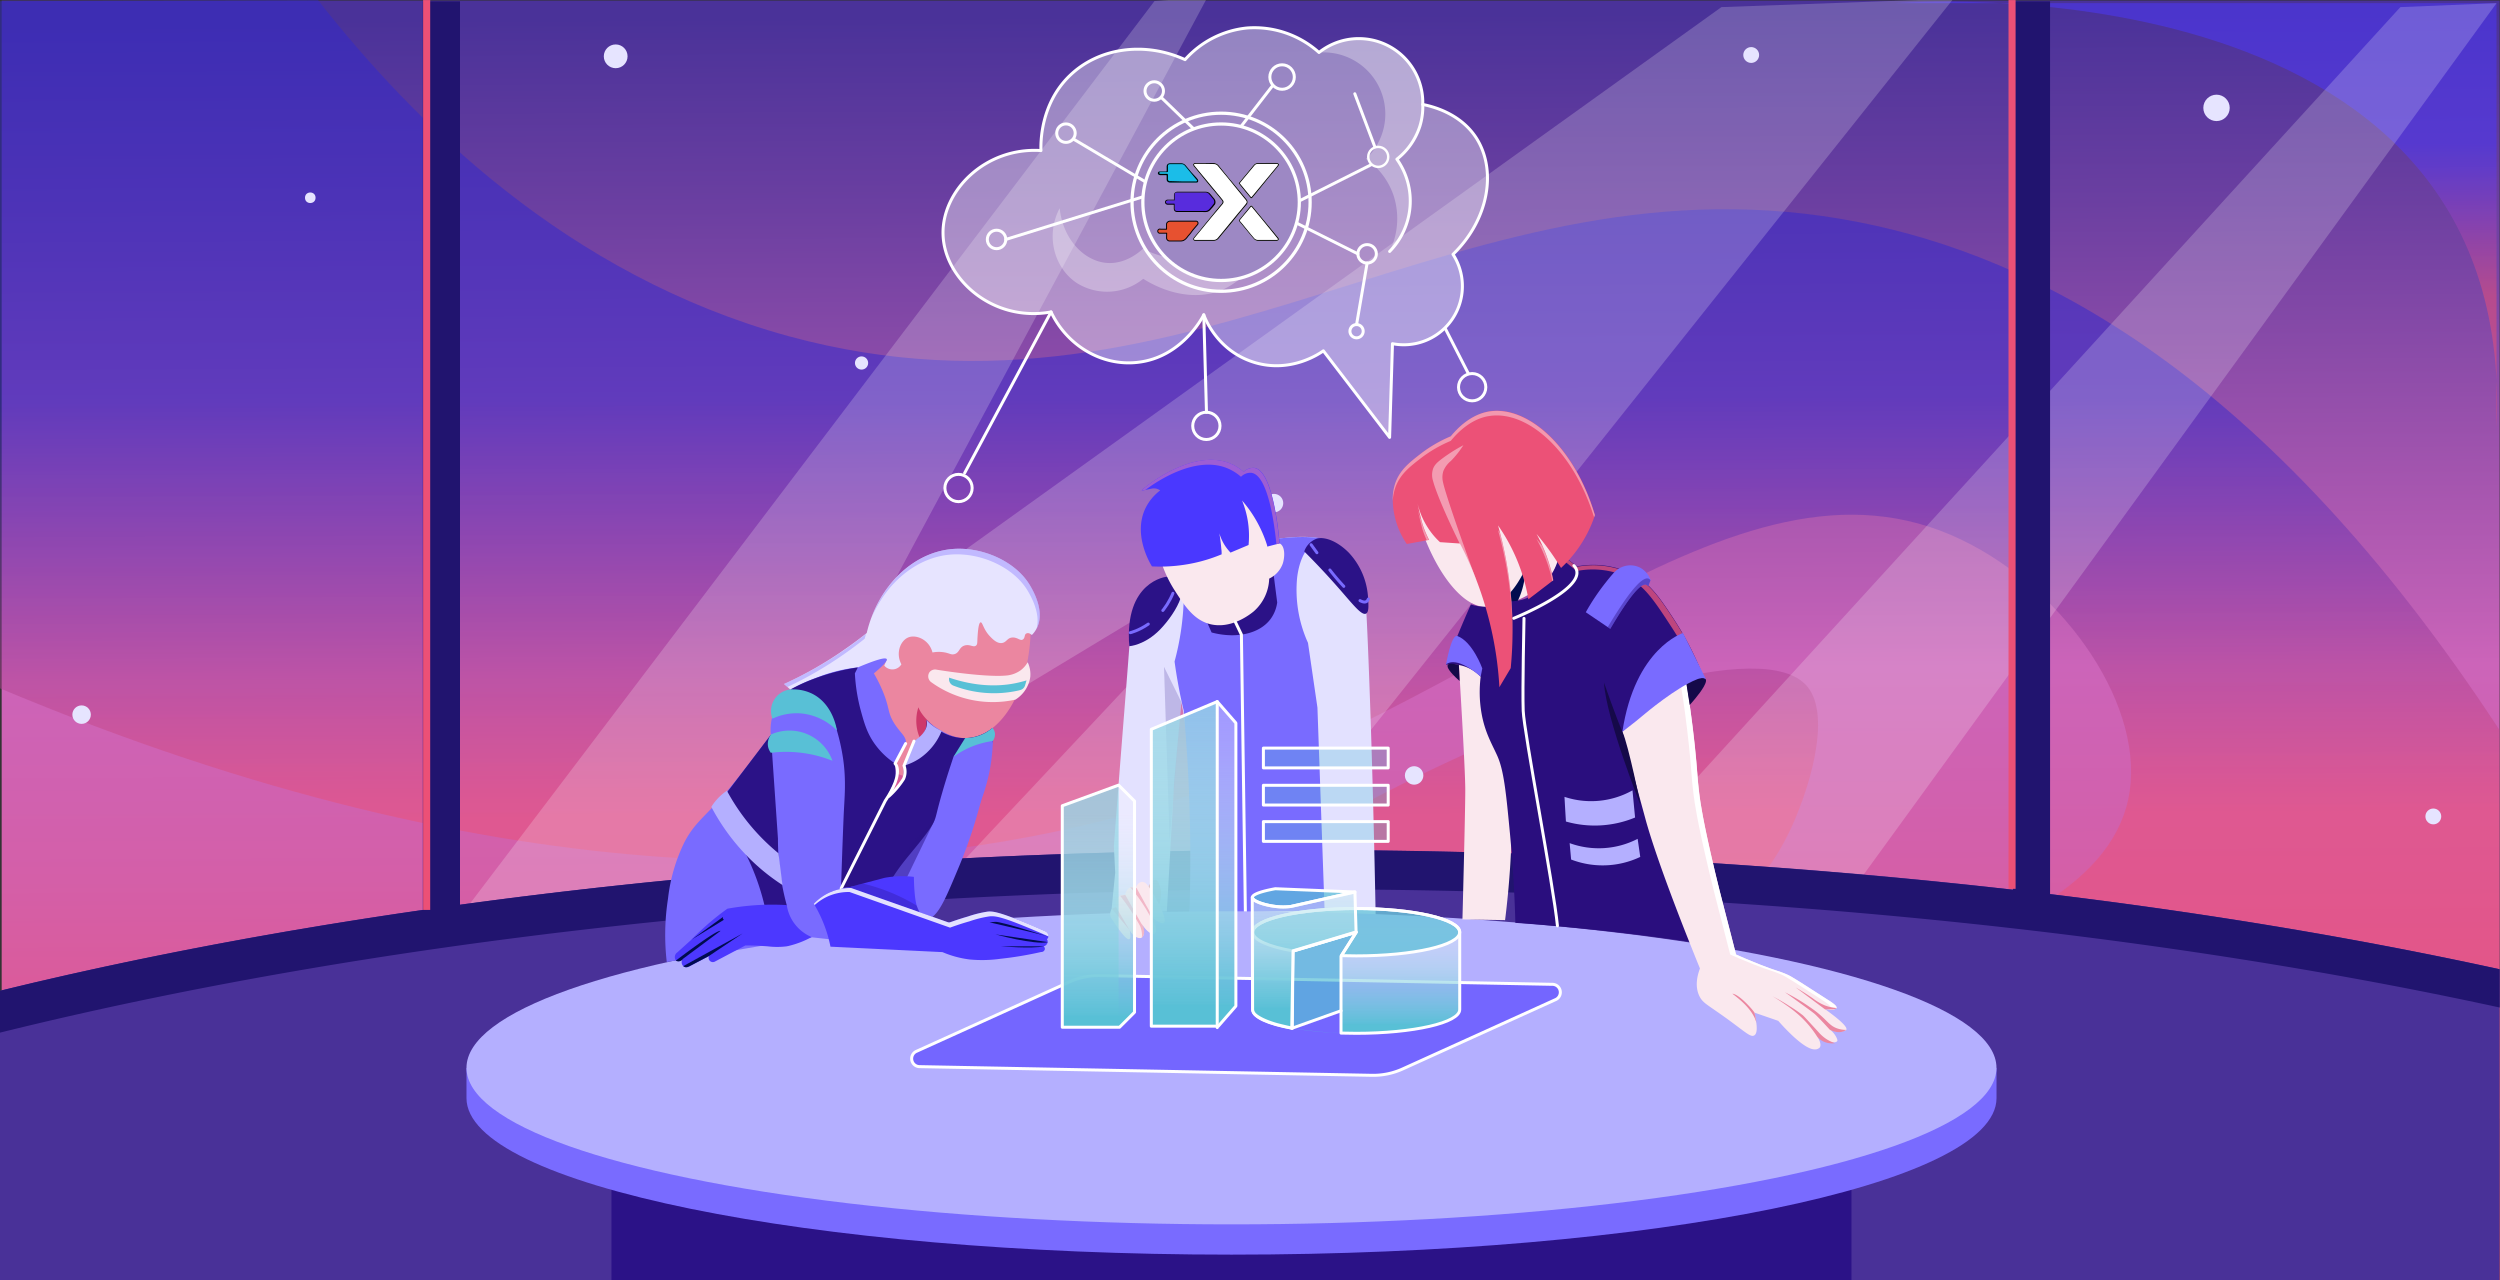 <svg xmlns="http://www.w3.org/2000/svg" xmlns:xlink="http://www.w3.org/1999/xlink" viewBox="0 0 625 320"><rect x="0" y="0" width="625" height="320" fill="#333333" stroke="none"/><defs><style>.cls-1{isolation:isolate;}.cls-2{fill:url(#linear-gradient);}.cls-23,.cls-29,.cls-3,.cls-4,.cls-41{opacity:0.5;}.cls-3{fill:url(#linear-gradient-2);}.cls-4{fill:url(#linear-gradient-3);}.cls-30,.cls-34,.cls-35,.cls-5{fill:#fff;}.cls-16,.cls-5{opacity:0.2;}.cls-5{mix-blend-mode:overlay;}.cls-6{fill:#e6e4ff;}.cls-7{fill:#493198;}.cls-8{fill:#21146f;}.cls-9{fill:#ec5076;}.cls-10{fill:#e3e1ff;}.cls-11{fill:#796bff;}.cls-12,.cls-16,.cls-41,.cls-43{fill:#2b1287;}.cls-13,.cls-28,.cls-29{fill:#fae8ee;}.cls-14{fill:#4a38ff;}.cls-15{fill:#9d5ed4;}.cls-17,.cls-18,.cls-19,.cls-20,.cls-36,.cls-53,.cls-56{fill:none;stroke-linecap:round;stroke-linejoin:round;}.cls-17,.cls-36,.cls-53{stroke:#fff;}.cls-17,.cls-18,.cls-19,.cls-20{stroke-width:0.75px;}.cls-18,.cls-19,.cls-20{stroke:#796bff;}.cls-19{stroke-dasharray:5.37 5.37;}.cls-20{stroke-dasharray:5;}.cls-21{fill:#b4afff;}.cls-22{fill:#dbbdc2;}.cls-23,.cls-31{fill:#eb86a0;}.cls-24{fill:#000c4f;}.cls-25,.cls-33{fill:#2a0e7e;}.cls-26{fill:#be457e;}.cls-27{fill:#ec5177;}.cls-28{opacity:0.47;}.cls-32{fill:#150949;}.cls-33,.cls-34{opacity:0.4;}.cls-35,.cls-43,.cls-49{opacity:0.3;}.cls-36{stroke-width:0.61px;}.cls-37{fill:#e7e4ff;}.cls-38{fill:#998eff;opacity:0.49;}.cls-39,.cls-45,.cls-49{fill:#58c0d6;}.cls-40{fill:#ce386a;}.cls-42,.cls-44{fill:#4c38ff;}.cls-44{opacity:0.61;}.cls-45{opacity:0.7;}.cls-46{fill:url(#linear-gradient-4);}.cls-47{fill:url(#linear-gradient-5);}.cls-48{opacity:0.96;}.cls-50{fill:url(#linear-gradient-6);}.cls-51{fill:url(#linear-gradient-7);}.cls-52{fill:#9d88c4;}.cls-53{stroke-width:0.81px;}.cls-54{fill:#582cdd;}.cls-55{fill:#e75130;}.cls-56{stroke:#000;stroke-width:0.24px;}.cls-57{fill:#1bbde8;}</style><linearGradient id="linear-gradient" x1="313.65" y1="356.7" x2="311.83" y2="-7.07" gradientUnits="userSpaceOnUse"><stop offset="0.09" stop-color="#ec5076"/><stop offset="0.12" stop-color="#ea517b"/><stop offset="0.38" stop-color="#d45fa8"/><stop offset="0.52" stop-color="#cc64b9"/><stop offset="0.56" stop-color="#be5fb5"/><stop offset="0.84" stop-color="#6b3fa1"/><stop offset="0.97" stop-color="#4a3299"/></linearGradient><linearGradient id="linear-gradient-2" x1="743.47" y1="312.03" x2="744.34" y2="49.57" gradientTransform="matrix(-1, 0, 0, 1, 1056.1, 0)" gradientUnits="userSpaceOnUse"><stop offset="0.41" stop-color="#ec5076"/><stop offset="0.43" stop-color="#e64f79"/><stop offset="0.7" stop-color="#6433b6"/><stop offset="0.81" stop-color="#3028ce"/></linearGradient><linearGradient id="linear-gradient-3" x1="549.34" y1="113.22" x2="549.03" y2="18.37" gradientUnits="userSpaceOnUse"><stop offset="0.41" stop-color="#ec5076"/><stop offset="0.47" stop-color="#d24c8c"/><stop offset="0.64" stop-color="#8a41ca"/><stop offset="0.75" stop-color="#5d3bf0"/><stop offset="0.81" stop-color="#4c38ff"/></linearGradient><linearGradient id="linear-gradient-4" x1="274.6" y1="259.34" x2="274.6" y2="201.36" gradientUnits="userSpaceOnUse"><stop offset="0.09" stop-color="#58c0d6"/><stop offset="0.1" stop-color="#5cc1d7" stop-opacity="0.98"/><stop offset="0.52" stop-color="#b3e2ec" stop-opacity="0.62"/><stop offset="0.82" stop-color="#eaf7fa" stop-opacity="0.39"/><stop offset="0.97" stop-color="#fff" stop-opacity="0.3"/></linearGradient><linearGradient id="linear-gradient-5" x1="298.4" y1="259.25" x2="298.4" y2="173.6" xlink:href="#linear-gradient-4"/><linearGradient id="linear-gradient-6" x1="339.06" y1="259.15" x2="339.06" y2="226.59" xlink:href="#linear-gradient-4"/><linearGradient id="linear-gradient-7" x1="326.08" y1="256.64" x2="326.08" y2="205.77" xlink:href="#linear-gradient-4"/></defs><g class="cls-1"><g id="Layer_37" data-name="Layer 37"><rect class="cls-2" x="0.42" y="0.14" width="624.49" height="319.94"/><path class="cls-3" d="M79.52.05c23.77,30.27,62.11,68.76,117.65,84C299,111.82,365.75,36,464.86,55.57c43.08,8.5,100.93,36.72,160,126.91v97.16c-280.79,28.1-356.74,14.48-362-8.09-8.57-37.07,167.55-125,188.9-100,6.42,7.53.25,26.93-4.72,37-12.31,24.94-36,30.69-34.63,34.63,2.82,8.16,110,1.27,119.64-43.29,4.87-22.42-15.39-52.32-41.67-64.95-57.61-27.7-116.92,44-208.6,68.66C220.69,220.09,128.59,226.17-.46,171.9V.31Z"/><path class="cls-4" d="M473.8.79S629.64-11.8,624.13,107.05V.79Z"/><path class="cls-5" d="M288.63.26l-184,242.6,48.36-9,162.47-98.15L225,232.1l49.36,1.61,20,9.49L488.35-.32l-58,2.1L219.28,153.25l82.61-154Z"/><polygon class="cls-5" points="600.09 1.78 390.3 231.6 441.96 251.63 624.13 0.79 600.09 1.78"/><circle class="cls-6" cx="77.57" cy="49.44" r="1.32"/><circle class="cls-6" cx="20.4" cy="178.66" r="2.31"/><circle class="cls-6" cx="318.5" cy="125.78" r="2.31"/><circle class="cls-6" cx="554.13" cy="26.97" r="3.3"/><circle class="cls-6" cx="353.53" cy="193.86" r="2.31"/><circle class="cls-6" cx="215.39" cy="90.75" r="1.65"/><circle class="cls-6" cx="153.92" cy="14.08" r="2.97"/><circle class="cls-6" cx="608.33" cy="204.11" r="1.98"/><circle class="cls-6" cx="212.41" cy="238.48" r="2.64"/><circle class="cls-6" cx="437.8" cy="13.75" r="1.98"/></g><g id="Layer_38" data-name="Layer 38"><path class="cls-7" d="M0,320.57H624.87V242.31c-86-18.82-189.48-29.8-300.83-29.8C202.47,212.51,90.27,225.6,0,247.69Z"/><path class="cls-8" d="M512.52,223.53V.33h-9.28v222.1A1583.28,1583.28,0,0,0,324,212.51c-74.09,0-144.68,4.87-209,13.67V.33h-9.29V227.48C68.06,232.92,32.58,239.71,0,247.69v10.47c90.94-22.51,203.76-35.84,326-35.84,110.37,0,213.06,10.87,298.92,29.56v-9.57C590.07,234.7,552.41,228.37,512.52,223.53Z"/><rect class="cls-9" x="105.78" y="0.02" width="1.77" height="227.46"/><rect class="cls-9" x="502.13" y="0.02" width="1.77" height="222.19"/></g><g id="Layer_42" data-name="Layer 42"><path class="cls-10" d="M293.37,143.69a15.22,15.22,0,0,0-7.37,4.64c-3,3.63-3.3,8-3.42,9.84-.54,8.29-2.19,27.54-4.11,53.41l.33,6.57-1,10.13,13.91-.4,1.83-32.41,1.8-20c1,5.22,1.86,10.88,2.42,16.93a173.71,173.71,0,0,1-.4,35.89c9.06-.28,18.69-.25,28.83.2q9.19.42,17.74,1.21c-.76-41.13-2-71.09-2.38-77.36a25.66,25.66,0,0,0-3.81-12.5,19.21,19.21,0,0,0-1.67-2.26c-5.65-6.35-21.88-1.87-23.92-1.29Z"/><path class="cls-11" d="M295.94,149.64a66.63,66.63,0,0,1-2.3,15.74c.24,1.75.52,3.56.86,5.42q.64,3.6,1.43,6.86c.39,4.45.72,9,1,13.65.72,13,.8,25.32.43,37l33.79-.72q-.9-25.35-1.79-50.7-1.18-8.09-2.36-16.17a32,32,0,0,1-2.71-16.38c.72-5.72,3-7.68,3.51-8.13a8.68,8.68,0,0,1,3.12-1.61,43.5,43.5,0,0,0-7.34-.3,44,44,0,0,0-15,3.37Z"/><path class="cls-12" d="M301.29,154.48c.54,1.21,1.07,2.43,1.61,3.64,6.19,1.64,12.05.33,14.79-3.43a9,9,0,0,0,1.61-4.07l-1.28-10a19.47,19.47,0,0,1-16.73,13.83Z"/><path class="cls-12" d="M291.64,144.19s-10.61,1.07-9.32,17.36c0,0,3.85-.21,7.71-4.18S299.36,144.61,291.64,144.19Z"/><path class="cls-13" d="M290.2,140.16a31.11,31.11,0,0,0,3.53,7.54c2.41,3.74,4.72,7.32,8.82,8.34,5.25,1.3,10-2.46,10.9-3.21a11.37,11.37,0,0,0,3.85-8.18,6.66,6.66,0,0,0,3.37-3.69c.56-1.65.67-4.45-.8-5.13-1.2-.55-2.79.61-3.05.8a15.94,15.94,0,0,0,.16-3.85,16.14,16.14,0,0,0-1.76-6.09c-1.39-1.65-4.77-5.14-9.3-5.29C299.05,121.17,291.47,128.64,290.2,140.16Z"/><path class="cls-14" d="M310.93,118a12.25,12.25,0,0,0-4.11-2.39c-9.55-3.24-21.47,6.85-21.39,7h0c.67,0,2.24-.46,2.9-.51a2.7,2.7,0,0,1,1.71.51,12.42,12.42,0,0,0-3.59,4.28c-3.36,6.71,1.13,14.05,1.54,14.71a40.48,40.48,0,0,0,12-1.2,39.44,39.44,0,0,0,5.42-1.82c0-.44,0-.89-.08-1.34-.11-1.4-.28-2.71-.5-3.94a12.38,12.38,0,0,0,1.25,2.85,12.53,12.53,0,0,0,1.55,2l4.51-1.9a23.34,23.34,0,0,0-1.62-11.11,30.52,30.52,0,0,1,4.35,6.5,30.85,30.85,0,0,1,2,5l3.05-.8c-.27-3-1.73-18.3-6.37-18.87A3.34,3.34,0,0,0,310.93,118Z"/><path class="cls-15" d="M286.38,122.46c3.56-2.68,12.37-8.16,19.77-5.65a12.13,12.13,0,0,1,4.1,2.39,3.3,3.3,0,0,1,2.57-1c4.25.52,5.84,13.37,6.28,17.85l.77-.2c-.27-3-1.73-18.3-6.37-18.87a3.34,3.34,0,0,0-2.57,1,12.25,12.25,0,0,0-4.11-2.39c-9.55-3.24-21.47,6.85-21.39,7h0A7.85,7.85,0,0,0,286.38,122.46Z"/><path class="cls-12" d="M330.9,134.57a4.13,4.13,0,0,0-1.63.07,5.19,5.19,0,0,0-3.21,3.22c3.53,3.52,6.33,6.59,8.36,8.9,3.74,4.25,5.94,7.17,7.07,6.65.75-.35.65-2,.54-3.65a17.92,17.92,0,0,0-4.82-11.58C336.7,137.66,334.05,135,330.9,134.57Z"/><path class="cls-16" d="M291,166.71l4.32,8.75-2.91,34.64Z"/><path class="cls-17" d="M308.81,155.43l1.54,3.21q.5,34.88,1,69.77"/><path class="cls-18" d="M327.78,136.18s.56.8,1.45,2"/><path class="cls-19" d="M332.47,142.5a57.44,57.44,0,0,0,5.35,6"/><path class="cls-18" d="M340,150.15c1,.55,1.74.52,2.08-.39"/><path class="cls-20" d="M282.58,158.17s8.36-1.9,11.37-11.83"/></g><g id="Layer_39" data-name="Layer 39"><rect class="cls-12" x="152.87" y="267.41" width="310" height="52.6"/><path class="cls-11" d="M495.57,267c-17.16-18-94.66-31.61-187.7-31.61S137.34,249,120.17,267h-3.55v7.53c0,21.61,85.63,39.13,191.25,39.13s191.26-17.52,191.26-39.13V267Z"/><ellipse class="cls-21" cx="307.87" cy="266.96" rx="191.25" ry="39.13"/></g><g id="Layer_45" data-name="Layer 45"><path class="cls-22" d="M286.89,222.29c.5-1.52,1.35-2.45,2-2.36s1.11,1.59,1.23,2.09a7,7,0,0,1-.55,4.48,3.51,3.51,0,0,1-2.24-1.55A3.56,3.56,0,0,1,286.89,222.29Z"/><path class="cls-13" d="M287.58,222.26c-.55-.87-1.22-1.84-2.07-1.79s-1.29.88-1.5,1.25a2.24,2.24,0,0,0-1.45.11,2.4,2.4,0,0,0-1.24,1.89,2,2,0,0,0-1.31.19,2.56,2.56,0,0,0-1,2.84,1.69,1.69,0,0,0-1,.44,2.1,2.1,0,0,0-.11,2.48c2.39,3.68,3.87,5.4,4.43,5.13q.48-.21.09-2.28c.84,1.68,2.36,2.27,3,1.9s.9-1.82.12-3.33c1.09,1.8,2.49,2.68,3.06,2.39s.64-1.94-.2-3.85c1.58,1.22,2.24,1.29,2.55,1.08C292.12,229.88,288.7,224,287.58,222.26Z"/><polygon class="cls-23" points="282.39 232.52 278.99 226.75 277.98 227.19 282.39 232.52"/><path class="cls-23" d="M281.32,223.72c1.32,2.39,2.65,4.77,4,7.15a3,3,0,0,1,.67,2.59,2.45,2.45,0,0,1-.55,1,5,5,0,0,0,0-1.42,6.71,6.71,0,0,0-.4-1.5,53.78,53.78,0,0,0-5-7.59Z"/><path class="cls-23" d="M284.14,222l2.1,3.81c.72,1.28,1.44,2.54,2.15,3.79l1,3.33a43.07,43.07,0,0,0-4.86-8.64c-.65-.89-1.3-1.72-2-2.49Z"/></g><g id="Layer_43" data-name="Layer 43"><path class="cls-13" d="M355.24,132c4.42,12.69,11.39,20.47,16.92,19.67a7.09,7.09,0,0,0,4.19-2.49l2.11,1.17a19.46,19.46,0,0,0,8.29-5.47,19.2,19.2,0,0,0,3.39-5.46q-.81-3.24-1.61-6.48a16.17,16.17,0,0,0-1.58-8.91c-5.55-10.69-25.15-14.16-31.16-6.67C352,122.06,354.52,129.87,355.24,132Z"/><path class="cls-24" d="M376.35,149.2s2.23-1.24,5-7a19.73,19.73,0,0,1-1.29,6.59,20.42,20.42,0,0,1-1.39,2.88Z"/><path class="cls-13" d="M364.72,166.25s1.6,25.59,1.6,31.27-.71,32.33-.71,32.33l10.66.18A223.64,223.64,0,0,0,378,203.74c.06-7-.22-13.63-.71-19.72C371.93,169.69,368.22,162.75,364.72,166.25Z"/><path class="cls-25" d="M367.72,151.12q-1.71,3.82-3.39,7.91-1.5,3.65-2.83,7.16a10,10,0,0,1,8.67,3,30.71,30.71,0,0,0,.19,9c.85,4.94,2.64,7.81,3.95,10.74,1.66,3.7,2.2,9.11,3.21,19.78.54,5.77,1.09,13.24,1.32,22q11,.78,22.79,2.07,13.83,1.53,26.57,3.58-3.58-29.29-7.16-58.6,2.64-3.66,5.27-7.34a77,77,0,0,0-7.72-15.45c-3.8-5.83-6.25-9.38-10.93-11.68a22,22,0,0,0-13.38-1.7L390,138.33c-.24,1-2.23,9.14-8.9,11.42a11.35,11.35,0,0,1-3.87.58,12.84,12.84,0,0,1-5.09,1.36A12.63,12.63,0,0,1,367.72,151.12Z"/><path class="cls-26" d="M394.2,142.76a20.38,20.38,0,0,1,12.36,1.4c4.46,2.14,6.87,5.76,11.5,12.89a108.23,108.23,0,0,1,7.14,12.89q-3.15,4.65-6.31,9.28,3.47,28.44,6.95,56.89c.78.12,1.58.23,2.36.36q-3.58-29.29-7.16-58.6,2.64-3.66,5.27-7.34a77,77,0,0,0-7.72-15.45c-3.8-5.83-6.25-9.38-10.93-11.68a22,22,0,0,0-13.38-1.7L390,138.33l-.24.89Z"/><path class="cls-27" d="M362.69,109.08a33.38,33.38,0,0,0-7.59,4.42c-2.83,2.19-5.23,4.1-6.34,7.47a12.49,12.49,0,0,0-.57,4.19A20,20,0,0,0,351.7,136l3.58-.66,2-.36a26.09,26.09,0,0,1-1.58-3.74s-.4-1.21-1.36-5.55a19.55,19.55,0,0,0,3.85,7.93,18.79,18.79,0,0,0,1.81,1.92l5,.34a89.45,89.45,0,0,1,7.13,18.58,88.36,88.36,0,0,1,2.72,17.33l2.83-4.76a97,97,0,0,0-3.17-35.68,45.75,45.75,0,0,1,7.59,18.47l6.23-4.76c-.18-.95-.4-1.93-.68-2.95a39,39,0,0,0-3.51-8.61,66.25,66.25,0,0,1,4.53,6q.84,1.26,1.59,2.49a31.54,31.54,0,0,0,8.49-13.25c-5.16-17.31-16.89-27.33-26.28-25.94C370.65,103.11,366.79,104.11,362.69,109.08Z"/><path class="cls-28" d="M355.3,130a20.84,20.84,0,0,1-1-3.09c1,4.34,1.36,5.55,1.36,5.55a22.73,22.73,0,0,0,1.07,2.69l.51-.09a26.09,26.09,0,0,1-1.58-3.74S355.55,130.93,355.3,130Z"/><path class="cls-28" d="M348.76,122.11c1.11-3.37,3.51-5.28,6.34-7.47a33.38,33.38,0,0,1,7.59-4.42c4.1-5,8-6,9.74-6.23,9.28-1.37,20.83,8.4,26.09,25.33.06-.17.14-.36.19-.53-5.16-17.31-16.89-27.33-26.28-25.94-1.78.26-5.64,1.26-9.74,6.23a33.38,33.38,0,0,0-7.59,4.42c-2.83,2.19-5.23,4.1-6.34,7.47a12.49,12.49,0,0,0-.57,4.19c0,.08,0,.15,0,.23A11.54,11.54,0,0,1,348.76,122.11Z"/><path class="cls-28" d="M385.54,136.46c-.48-.61-1-1.21-1.44-1.77a38.66,38.66,0,0,1,3.51,8.6c.18.67.34,1.32.47,2l.21-.16c-.18-.95-.4-1.93-.68-2.95A38.34,38.34,0,0,0,385.54,136.46Z"/><path class="cls-28" d="M375,133.28l-.51-.75a96.85,96.85,0,0,1,3.17,16.88c.32,3.27.45,6.35.45,9.24A96.88,96.88,0,0,0,375,133.28Z"/><path class="cls-29" d="M365.85,111.3a41.11,41.11,0,0,0-5,3.12c-1.55,1.13-2.24,1.81-2.59,2.8a4.86,4.86,0,0,0,0,3c.7,2.67,3.08,8.38,6.68,15.69q2.1,4.67,4.21,9.31c-4.72-12.81-7.92-22.33-8.4-24.69a5.18,5.18,0,0,1,.1-2.8,6.43,6.43,0,0,1,1.87-2.49A23.84,23.84,0,0,0,365.85,111.3Z"/><path class="cls-13" d="M421.6,170.9a40.47,40.47,0,0,0-7.53,4.15,41,41,0,0,0-8.48,7.91c.59,2.33,1.5,5.87,2.64,10.18,1.65,6.25,3,11.06,3.2,11.86,3.21,11.55,11.17,31.25,13.56,37.12-.57,1.49-1.39,4.34-.14,6.91.71,1.47,1.71,2,4.23,3.77,6.88,4.74,8.43,6.69,9.48,6.05.58-.35,1.05-1.55,0-5.71l6,2.07c1.22,1.39,6.46,7.24,9.16,7.14a1.58,1.58,0,0,0,1.21-.47c.64-.86-.54-2.62-.65-2.78a5.9,5.9,0,0,0,3.24,1.49c.34,0,1.56.15,1.81-.36.07-.16,0-.37-.22-.87a5.77,5.77,0,0,0-1.67-2,5.32,5.32,0,0,0,3.56.37c.34-.1.51-.15.58-.29.41-.79-2.44-3.08-5.29-5.13.95.09,2.68.2,2.86-.34s-1.11-1.35-2.15-2c-6-3.85-8.92-5.78-10.18-6.33-2.45-1.06-2.35-.75-6.9-2.54-2.52-1-4.55-1.87-5.9-2.48-2-7.95-3.81-14.56-5.26-20.68-3.06-12.94-3.64-17.24-3.93-19.54-.54-4.43-.45-5.65-1.13-12.06C423,179.74,422.17,174.39,421.6,170.9Z"/><path class="cls-30" d="M422.23,186.35c.68,6.41.59,7.63,1.13,12.06.29,2.3.87,6.6,3.93,19.54,1.45,6.12,3.26,12.73,5.26,20.68,1.35.61,3.38,1.49,5.9,2.48,4.55,1.79,4.45,1.48,6.9,2.54,1.26.55,4.23,2.48,10.18,6.33,1,.67,2.32,1.51,2.15,2-.08.23-.44.34-.89.38.95.07,2.18.07,2.33-.38s-1.11-1.35-2.15-2c-6-3.85-8.92-5.78-10.18-6.33-2.45-1.06-2.35-.75-6.9-2.54-2.52-1-4.55-1.87-5.9-2.48-2-7.95-3.81-14.56-5.26-20.68-3.06-12.94-3.64-17.24-3.93-19.54-.54-4.43-.45-5.65-1.13-12.06-.7-6.61-1.5-12-2.07-15.45-.43.18-.88.39-1.34.6C420.82,175,421.57,180.1,422.23,186.35Z"/><path class="cls-31" d="M433.12,248.43c-.2,0,5.14,3.39,6,7.4a20.71,20.71,0,0,0-.52-2.69C438.32,252.57,434.81,248.56,433.12,248.43Z"/><path class="cls-31" d="M446.6,251.32a31.4,31.4,0,0,1,3.26,2.57,25.71,25.71,0,0,1,4.39,5.21,4.72,4.72,0,0,0,1.3,1.12,5.06,5.06,0,0,0,3.22.57,9.32,9.32,0,0,1-2.13-1,9.46,9.46,0,0,1-2-1.75c-3.52-3.82-3.66-4-4-4.27a32.45,32.45,0,0,0-3.39-2.32,41.25,41.25,0,0,0-4.13-2.38S444.61,249.9,446.6,251.32Z"/><path class="cls-31" d="M446.23,248.06s6.52,4.64,7.4,5.39,3.78,3.94,3.78,3.94,2.28,1.4,4.14.08a6.63,6.63,0,0,1-2.47-.45c-1.69-.67-2.25-1.8-4.45-3.63-.7-.58-1.26-1-2.38-1.76A49.49,49.49,0,0,0,446.23,248.06Z"/><path class="cls-31" d="M456.26,252.34l-7.34-5.48c1.89,1.11,3.35,2.08,4.33,2.76a12.84,12.84,0,0,0,2.89,1.7,10.42,10.42,0,0,0,3,.68C458.94,252.26,458.74,252.42,456.26,252.34Z"/><path class="cls-17" d="M381,154.6c0,.8-.4,17.72-.2,23.1s7.57,43.6,8.56,53.75"/><path class="cls-17" d="M378.45,154.57c1.8-.74,16.66-7,15.75-11.81a2.64,2.64,0,0,0-.72-1.35"/><path class="cls-32" d="M401,170.65s3.1,8.94,4.62,12.31,4.58,18.53,4.58,18.53S401.51,179.67,401,170.65Z"/><path class="cls-32" d="M422.43,176.24s9.71-10.49-.83-5.34Z"/><path class="cls-32" d="M364.72,166.25l.18,4S358.22,164.57,364.72,166.25Z"/><path class="cls-11" d="M420.75,158.26s-12,3.76-15.16,24.7c2.47-1.87,4.4-3.46,5.63-4.5,0,0,7.8-6.58,13-8.62.39-.15,1.46-.58,2.17-.09l.12.1Z"/><path class="cls-11" d="M364.33,159c-1.51-.53-2.83,7.16-2.83,7.16s2.14-2.63,8.67,3l.4-2.06S368.16,160.4,364.33,159Z"/><path class="cls-11" d="M396.45,153.06l6.12,4.15c5.59-9.53,8-11.46,9.05-11a.88.88,0,0,1,.43.37l.6-1.58a5.64,5.64,0,0,0-2.77-3.16,5.46,5.46,0,0,0-4.22-.15,5.93,5.93,0,0,0-2.38,1.7c-.6.68-1.2,1.4-1.79,2.16A55.62,55.62,0,0,0,396.45,153.06Z"/><path class="cls-33" d="M412.16,144.66c-1.25-.48-4,1.68-10.22,12.12l.63.43c5.59-9.53,8-11.46,9.05-11a.88.88,0,0,1,.43.37l.57-1.5A1.08,1.08,0,0,0,412.16,144.66Z"/><path class="cls-21" d="M391.12,199.21a21.11,21.11,0,0,0,17-1.62c.22,2.26.43,4.53.65,6.79a26.29,26.29,0,0,1-17.29,1Q391.29,202.28,391.12,199.21Z"/><path class="cls-21" d="M392.41,210.78a21.21,21.21,0,0,0,17-1.07c.22,1.51.44,3,.65,4.52a21.93,21.93,0,0,1-17.28.65Z"/></g><g id="Layer_44" data-name="Layer 44"><path class="cls-34" d="M260.24,37.64c-.06-1.77-.22-11.57,7.2-18.73,7.23-7,18.72-8.61,28.82-4A23.92,23.92,0,0,1,311.75,7a24.17,24.17,0,0,1,18,6.12,16,16,0,0,1,25.94,13c2.15.42,9.28,2.08,13.33,8.29,5.2,8,3.28,20.4-5.77,29.18a14.65,14.65,0,0,1-15.13,22.33l-.72,23.42L330.84,87.71c-.79.58-8.12,5.7-17.29,2.88S301.3,79.66,300.94,78.71c-.36.72-5.56,10.68-16.57,11.88-8.79,1-17.55-4.07-21.61-12.6-14.48,2.65-26.76-8.22-27-19.46C235.49,47.78,246.25,36.74,260.24,37.64Z"/><path class="cls-35" d="M329.76,13.14a16.46,16.46,0,0,1,17.65-1.44c8,4.38,8.28,13.7,8.29,14.41.11,8.12-5.71,13.06-6.48,13.69a18.34,18.34,0,0,1,3.34,9.8,18.88,18.88,0,0,1-5.15,13.26,18.7,18.7,0,0,0,1.08-13.69,18.41,18.41,0,0,0-7-9.45,15.41,15.41,0,0,0-11.72-26.58Z"/><path class="cls-35" d="M264.92,52.05c-3.57,6.75-1.46,14.92,4.32,18.73a14.27,14.27,0,0,0,16.57-1.08c7.28,4.58,15.61,5.44,21.62,1.8,1.23-.75,7.09-4.29,7.2-10.44a11.86,11.86,0,0,0-3.24-7.93A18.08,18.08,0,0,1,302,63.22c-8.07,3.56-15.47-.65-16.21-1.08-.91.85-4.4,3.92-9,3.6C271,65.33,265.7,59.75,264.92,52.05Z"/><path class="cls-17" d="M260.24,37.64c-.06-1.77-.22-11.57,7.2-18.73,7.23-7,18.72-8.61,28.82-4A23.92,23.92,0,0,1,311.75,7a24.17,24.17,0,0,1,18,6.12,16,16,0,0,1,25.94,13c2.15.42,9.28,2.08,13.33,8.29,5.2,8,3.28,20.4-5.77,29.18a14.65,14.65,0,0,1-15.13,22.33l-.72,23.42L330.84,87.71c-.79.58-8.12,5.7-17.29,2.88S301.3,79.66,300.94,78.71c-.36.72-5.56,10.68-16.57,11.88-8.79,1-17.55-4.07-21.61-12.6-14.48,2.65-26.76-8.22-27-19.46C235.49,47.78,246.25,36.74,260.24,37.64Z"/><path class="cls-17" d="M355.7,26.11a16.76,16.76,0,0,1-.72,5.41,17.16,17.16,0,0,1-5.76,8.28,18,18,0,0,1-1.81,23.06"/><circle class="cls-17" cx="304.73" cy="38.18" r="3.06"/><circle class="cls-17" cx="339.14" cy="82.8" r="1.66"/><circle class="cls-17" cx="288.56" cy="22.75" r="2.31"/><circle class="cls-17" cx="266.49" cy="33.29" r="2.31"/><circle class="cls-17" cx="341.78" cy="63.46" r="2.31"/><circle class="cls-17" cx="249.14" cy="59.86" r="2.31"/><circle class="cls-17" cx="320.34" cy="53.06" r="2.31"/><circle class="cls-17" cx="289.48" cy="47.36" r="2.31"/><circle class="cls-17" cx="320.52" cy="19.26" r="3.06"/><circle class="cls-36" cx="344.56" cy="39.22" r="2.5"/><circle class="cls-17" cx="298.92" cy="63.15" r="3.06"/><line class="cls-17" x1="339.14" y1="81.15" x2="341.78" y2="65.77"/><line class="cls-17" x1="339.47" y1="63.46" x2="321.87" y2="54.64"/><line class="cls-17" x1="318.75" y1="51.34" x2="307.55" y2="40.32"/><line class="cls-17" x1="307.36" y1="35.36" x2="318.02" y2="21.58"/><path class="cls-17" d="M322.24,51.52,342.7,41.23"/><line class="cls-17" x1="290.47" y1="24.52" x2="301.85" y2="35.54"/><line class="cls-17" x1="302.04" y1="39.95" x2="292.3" y2="46.19"/><line class="cls-17" x1="287.16" y1="48.76" x2="251.46" y2="59.86"/><line class="cls-17" x1="268.43" y1="34.81" x2="286.98" y2="45.83"/><line class="cls-17" x1="290.83" y1="49.87" x2="296.71" y2="60.34"/><line class="cls-17" x1="318.2" y1="55.19" x2="301.98" y2="63.15"/><line class="cls-17" x1="338.7" y1="23.44" x2="343.68" y2="36.63"/><line class="cls-17" x1="262.76" y1="77.99" x2="241.16" y2="118.25"/><line class="cls-17" x1="300.94" y1="78.71" x2="301.62" y2="103.07"/><line class="cls-17" x1="361.34" y1="82.17" x2="367.07" y2="93.36"/><circle class="cls-17" cx="239.63" cy="122" r="3.41"/><circle class="cls-17" cx="368.04" cy="96.8" r="3.41"/><circle class="cls-17" cx="301.59" cy="106.47" r="3.41"/></g><g id="Layer_41" data-name="Layer 41"><path class="cls-31" d="M257.7,156c.06,16-7.09,27.38-15,28.45-1.48.2-4.88.29-9.48-3.06l-2.76,13.46c-1.67-.11-7.71-.71-11.93-5.51-5-5.68-5.4-14.93-.61-22.63a29,29,0,0,1,15-15Z"/><path class="cls-37" d="M233.12,163.12a8.4,8.4,0,0,1,2.57-.09c1.65.2,2,.74,2.9.51,1.3-.35,1.16-1.71,2.52-2.15s2.22.57,2.9,0c.4-.33.28-.83.38-2.27.07-1,.23-3.44.75-3.53s.65,1.67,2.27,3.41c.67.71,1.77,1.88,3,1.76s1.34-1.28,2.65-1.38,2,.92,2.64.5.33-1.25.89-1.51,1,.1,1.38.38a6.69,6.69,0,0,0,1.26-1.77c2-4.09-.85-9.1-1.64-10.46-3.52-6.15-12-9.88-19.46-9.27-9.84.81-18.66,9.23-21.45,21q-2.33,1.88-5,3.74A94.25,94.25,0,0,1,196,171l1.6,1.4q9.55-2.67,19.51-6,2.31-.78,4.59-1.58l-.63,1.58a2.63,2.63,0,0,0,4.28-.32c-1.48-2.78-.26-5.88,1.69-6.71S232.31,159.89,233.12,163.12Z"/><path class="cls-38" d="M211.18,163.42c1.76-1.23,3.42-2.49,5-3.74.1-.41.22-.82.34-1.22q-2.24,1.78-4.75,3.56A94.25,94.25,0,0,1,196,171l.86.75A95.37,95.37,0,0,0,211.18,163.42Z"/><path class="cls-38" d="M257.62,146.52c-3.52-6.15-12-9.88-19.46-9.27-8.75.72-16.69,7.48-20.3,17.26,3.83-9,11.41-15.17,19.74-15.86,7.48-.61,15.94,3.13,19.46,9.27.71,1.24,3.13,5.47,2.07,9.3a1.83,1.83,0,0,0,.13-.24C261.28,152.89,258.41,147.88,257.62,146.52Z"/><path class="cls-13" d="M234.21,167.43c8.14,1.3,14.36,1.72,17.1,1.47a7.21,7.21,0,0,0,3.87-1.34,6.62,6.62,0,0,0,1.74-2,7.08,7.08,0,0,1,.66,3.6,8,8,0,0,1-3.74,5.75,26.32,26.32,0,0,1-21.1-4.41,1.83,1.83,0,0,1-.4-2.4A1.77,1.77,0,0,1,234.21,167.43Z"/><path class="cls-39" d="M237.28,169.41c8,2.69,14.14,2.11,18.24,1,.37-.09.75-.2,1.11-.31-.12.42-.25.84-.37,1.26a1.68,1.68,0,0,1-1.19,1.15l-.51.13a27.94,27.94,0,0,1-16.17-1.22,1.71,1.71,0,0,1-1.13-1.68Z"/><path class="cls-40" d="M233.23,181.34s-2.83-2.3-3.63-4.52a11,11,0,0,0-.33,5.44,10.73,10.73,0,0,0,1.13,3.1Z"/><path class="cls-11" d="M221.68,164.78c-.3-.53-2.71.17-7.22,2.07a38.32,38.32,0,0,0-9.3,2.18c-4.5,1.67-8.72,3.22-11,7.32a13.15,13.15,0,0,0-1.46,7.33c-2.19,3-5.48,7.43-9.71,12.63-6.31,7.76-9.06,8.81-11.9,14.28A42.68,42.68,0,0,0,167,224.68a59,59,0,0,0-.31,15.82l36.19-6.18,12.58,1.38c13.09-9.7,32.33-27.44,32.74-50.45,0-1.08,0-2.18-.07-3.29a10.33,10.33,0,0,1-6.53,2.73,12.18,12.18,0,0,1-6.17-1.94,18.76,18.76,0,0,1-3.8-2.74,3.7,3.7,0,0,1,.1,3.46,3.48,3.48,0,0,1-3.22,1.81l-2,5.41-.62,4.05c-3.26,3.92-4.57,5.48-4.59,5.47h0l2.68-5.54-.18-3.8c.37-.57.9-1.45,1.5-2.55a11.34,11.34,0,0,0,1.14-2.42c.31-1.71-1.34-2.59-2.92-5.13-1.75-2.82-1-3.77-3.05-8.48a36.92,36.92,0,0,0-2-3.94Q222,165.4,221.68,164.78Z"/><path class="cls-12" d="M248.12,182l.07,3.29-16.35,34-21.58,2.76c.12-3.81.32-10.13.65-18.06.19-4.48.69-8.63-.14-14.35a51.82,51.82,0,0,0-1.54-7,14,14,0,0,0-3.42-6.12,14.3,14.3,0,0,0-8.23-4.15,50.19,50.19,0,0,1,6.38-2.85,52.35,52.35,0,0,1,10.5-2.67c-.24.5-.49,1-.74,1.48a44.25,44.25,0,0,0,1.48,9.33c.88,3.19,1.59,5.72,3.56,8.43a19.09,19.09,0,0,0,5,4.77l.18,3.8q-1.32,2.78-2.65,5.55l4.59-5.47.12-3.32,2.49-6.14a4.86,4.86,0,0,0,3.12-5.27c.45.5,4.95,5.33,11.09,4.39A11.43,11.43,0,0,0,248.12,182Z"/><path class="cls-17" d="M226.41,185.89l-2.64,5s2.43,2.07-2.47,9.35l-11,21.84"/><path class="cls-12" d="M192.71,183.68q.89,13,1.78,26a62.43,62.43,0,0,0,2.2,16.63l-4.61,5a59.21,59.21,0,0,0-13.3-29.45l3.64-4.64Z"/><path class="cls-11" d="M248.19,185.25a10.5,10.5,0,0,0-4.31.28,10.87,10.87,0,0,0-5.51,3.67c-.66,2-1.67,5-2.79,8.87-1.38,4.75-1.47,5.84-1.9,6.9,0,0-.18.44-.42.9-1.4,2.65-5.49,7.2-7.72,10.11a44.33,44.33,0,0,0-2.74,4l-15.1,3c2.08,1.52,16.38,11.77,24.89,6.61,2.4-1.45,4-5.39,7.3-13.27a122.42,122.42,0,0,0,6.64-21.57C247.35,190.9,247.86,187.63,248.19,185.25Z"/><path class="cls-41" d="M233.68,205,223.6,225.81l-2.8-2.28S225.51,211.53,233.68,205Z"/><path class="cls-42" d="M207.7,223l13.43-3.54a25.3,25.3,0,0,1,3.62-.4,23.7,23.7,0,0,1,3.72.16c.09,5.35.64,7.53,1.21,8.43a19.88,19.88,0,0,1,1.22,3.53s0,0,0,0C230.77,231.53,218.83,227.15,207.7,223Z"/><path class="cls-43" d="M229.68,227.63c-.12-.31-.29-.73-.5-1.23a47.68,47.68,0,0,0-5-2.63,48.2,48.2,0,0,0-8.45-2.89l-8,2.1c11.13,4.17,23.07,8.55,23.2,8.19,0,0,0,0,0,0A18.39,18.39,0,0,0,229.68,227.63Z"/><path class="cls-39" d="M193.11,179.68a5.41,5.41,0,0,1,4.47-7.31,10.8,10.8,0,0,1,5.35,1c5.23,2.53,6.21,8.61,6.3,9.27a14.4,14.4,0,0,0-8.71-4.26A14,14,0,0,0,193.11,179.68Z"/><path class="cls-39" d="M192.71,183.68a3.94,3.94,0,0,0-.72,2.85,3.75,3.75,0,0,0,.72,1.67,30.51,30.51,0,0,1,7.62,0,30.86,30.86,0,0,1,7.79,2,11.42,11.42,0,0,0-15.41-6.56Z"/><path class="cls-39" d="M238.37,189.2a22.78,22.78,0,0,1,3.07-1.87,22,22,0,0,1,6.75-2.08,2.76,2.76,0,0,0,.51-2.15,2.53,2.53,0,0,0-.58-1.14,10.7,10.7,0,0,1-3.5,2,10.42,10.42,0,0,1-3.33.55Z"/><path class="cls-21" d="M181.7,197.69a13.66,13.66,0,0,0-2.22,1.89,13.89,13.89,0,0,0-1.65,2.13,52.9,52.9,0,0,0,12.47,15.6,51.6,51.6,0,0,0,5.32,3.95l-1-7.94a52.23,52.23,0,0,1-12.89-15.63Z"/><path class="cls-42" d="M212.78,222a12.64,12.64,0,0,0-9.32,3.94,33.49,33.49,0,0,1,4.16,10.73l28,1.36a25,25,0,0,0,6.79,1.84,33.2,33.2,0,0,0,7.76-.18A89.06,89.06,0,0,0,260.28,238a.89.89,0,0,0,.94-.75.86.86,0,0,0-.3-.67,1.31,1.31,0,0,0,1-1.05,1.21,1.21,0,0,0-.18-.74,1.07,1.07,0,0,0,.37-.61,1.42,1.42,0,0,0-1-1.42c-2.37-1.07-4.4-1.91-5.94-2.53-5.73-2.29-7.06-2.41-8.22-2.33a28,28,0,0,0-5,1.23c-2,.58-3.61,1.14-4.72,1.54Z"/><path class="cls-10" d="M207.18,224a13,13,0,0,1,5.2-1l25.13,8.91c1.14-.41,2.8-1,4.84-1.57a27.51,27.51,0,0,1,5.11-1.26c1.2-.08,2.56,0,8.43,2.38,1.58.64,3.66,1.5,6.09,2.6a1.51,1.51,0,0,1,.17.1,1.43,1.43,0,0,0-1-1.41c-2.37-1.07-4.4-1.91-5.94-2.53-5.73-2.29-7.06-2.41-8.22-2.33a28,28,0,0,0-5,1.23c-2,.58-3.61,1.14-4.72,1.54L212.78,222a12.64,12.64,0,0,0-9.32,3.94l.19.34A12.89,12.89,0,0,1,207.18,224Z"/><path class="cls-24" d="M262.15,234.19s-11.86-3.85-13.32-3.73l-1.45.12S260.34,233.56,262.15,234.19Z"/><path class="cls-24" d="M262,235.54l-13.13-1.94S258.52,236.27,262,235.54Z"/><path class="cls-24" d="M260.92,236.59l-10.63,0s7.71.64,10.63,0"/><path class="cls-42" d="M196.69,226.27a62.2,62.2,0,0,0-10.83.31c-1.38.16-2.71.36-4,.59A61.17,61.17,0,0,0,176,231.9q-1.71,1.54-3.13,3l-3.56,3.21a1.41,1.41,0,0,0-.33,2,1.38,1.38,0,0,0,1.77-.43,1.32,1.32,0,0,0,.09,1.86,1.28,1.28,0,0,0,1.6,0l4.82-2.53a1.06,1.06,0,0,0,1.53,1.35l7.55-4c2.42,0,4.34.13,5.64.23a19,19,0,0,0,4.65,0l.42-.08a23.41,23.41,0,0,0,5.85-2.24,10.46,10.46,0,0,1-4.76-4.06A10.34,10.34,0,0,1,196.69,226.27Z"/><path class="cls-24" d="M181,229.93l-8.13,5,7.92-5.72A.48.48,0,0,0,181,229.93Z"/><path class="cls-24" d="M180.13,232.73l-9.41,7a1.29,1.29,0,0,1-1.77.43S179.22,232.31,180.13,232.73Z"/><path class="cls-24" d="M185.66,233.36,177.23,239l-4.82,2.53s-1,.62-1.6,0Z"/><path class="cls-21" d="M231.62,180s1.11,2.55-3.12,5.27L226,191.42a14.36,14.36,0,0,0,3.9-1.81,15.12,15.12,0,0,0,5.51-6.86,12.3,12.3,0,0,1-1.79-1A11.92,11.92,0,0,1,231.62,180Z"/><path class="cls-17" d="M228.5,185.28,226,191.42a4.38,4.38,0,0,1-.12,3.32,21.16,21.16,0,0,1-3.64,4.31h0"/></g><g id="Layer_40" data-name="Layer 40"><path class="cls-44" d="M343,268.83l-113-2.17a2,2,0,0,1-.84-3.85l38.2-17.33A17.74,17.74,0,0,1,275,243.9l113,2.18a2,2,0,0,1,.84,3.85l-38.2,17.32A17.74,17.74,0,0,1,343,268.83Z"/><path class="cls-17" d="M343,268.83l-113-2.17a2,2,0,0,1-.84-3.85l38.2-17.33A17.74,17.74,0,0,1,275,243.9l113,2.18a2,2,0,0,1,.84,3.85l-38.2,17.32A17.74,17.74,0,0,1,343,268.83Z"/><path class="cls-45" d="M265.57,201.44v55.14s14.08.7,14.08,0v-60.3Z"/><polygon class="cls-46" points="265.57 201.44 279.65 196.28 283.63 200.27 283.63 253.06 279.88 256.81 265.57 256.81 265.57 201.44"/><polygon class="cls-17" points="265.57 201.44 279.65 196.28 283.63 200.27 283.63 253.06 279.88 256.81 265.57 256.81 265.57 201.44"/><path class="cls-45" d="M287.83,182.32v73.92s16.48.94,16.48,0V175.4Z"/><polygon class="cls-47" points="287.83 182.32 304.31 175.4 308.97 180.75 308.97 251.52 304.58 256.55 287.83 256.55 287.83 182.32"/><polygon class="cls-17" points="287.83 182.32 304.31 175.4 308.97 180.75 308.97 251.52 304.58 256.55 287.83 256.55 287.83 182.32"/><g class="cls-48"><rect class="cls-49" x="315.85" y="187.03" width="31.2" height="4.94"/><rect class="cls-49" x="315.85" y="196.32" width="31.2" height="4.94"/><rect class="cls-49" x="315.85" y="205.4" width="31.2" height="4.94"/></g><rect class="cls-17" x="315.85" y="187.03" width="31.2" height="4.94"/><rect class="cls-17" x="315.85" y="196.32" width="31.2" height="4.94"/><rect class="cls-17" x="315.85" y="205.4" width="31.2" height="4.94"/><path class="cls-45" d="M323.09,257.05V237.78l16-4.73-3.71,5.86-.09,13.78Z"/><path class="cls-50" d="M339.06,227.13c-14.29,0-25.87,2.65-25.87,5.92h0V252.4c0,3.28,11.58,5.93,25.87,5.93s25.87-2.65,25.87-5.93V233.05h0C364.93,229.78,353.35,227.13,339.06,227.13Zm-3.8,11.92,0,19.21c-1.6-.06-3.28-.15-5-.31-2.55-.22-4.95-.53-7.18-.9l.15-19.27,15.82-4.73Z"/><path class="cls-45" d="M339.06,227.13c-14.29,0-25.87,2.65-25.87,5.92,0,1.92,4,3.62,10.13,4.7l15.74-4.7-3.71,5.86c1.21,0,2.45.06,3.71.06,14.29,0,25.87-2.65,25.87-5.92S353.35,227.13,339.06,227.13Z"/><path class="cls-17" d="M339.06,227.13c-14.29,0-25.87,2.65-25.87,5.92,0,1.92,4,3.62,10.13,4.7l15.74-4.7-3.71,5.86c1.21,0,2.45.06,3.71.06,14.29,0,25.87-2.65,25.87-5.92S353.35,227.13,339.06,227.13Z"/><path class="cls-17" d="M335.29,258.27c1.23,0,2.49.06,3.77.06,14.29,0,25.87-2.65,25.87-5.93V233.05h0c0-3.27-11.58-5.92-25.87-5.92s-25.87,2.65-25.87,5.92h0V252.4c0,1.9,3.87,3.58,9.89,4.66m0,0,.15-19.27,15.82-4.73-3.8,6,0,19.21"/><path class="cls-45" d="M338.73,223l-19.91-.82c-5.43,1-5.71,1.88-5.72,2.16,0,1,3.63,2.13,6.55,2.35a15,15,0,0,0,3.12-.08Z"/><path class="cls-17" d="M338.73,223l-19.91-.82c-5.43,1-5.71,1.88-5.72,2.16,0,1,3.63,2.13,6.55,2.35a15,15,0,0,0,3.12-.08Z"/><path class="cls-51" d="M338.73,223l-16,3.61a15,15,0,0,1-3.12.08c-2.92-.22-6.56-1.32-6.55-2.35l.09,28a1.47,1.47,0,0,0,.06.4,2.07,2.07,0,0,0,.6.92c1.69,1.52,5.53,2.51,5.53,2.51.93.24,2.15.54,3.6.84q.16-9.66.34-19.32l15.74-4.7Z"/><path class="cls-17" d="M338.73,223l-16,3.61a15,15,0,0,1-3.12.08c-2.92-.22-6.56-1.32-6.55-2.35l.09,28a1.47,1.47,0,0,0,.06.4,2.07,2.07,0,0,0,.6.92c1.69,1.52,5.53,2.51,5.53,2.51.93.24,2.15.54,3.6.84q.16-9.66.34-19.32l15.74-4.7Z"/><line class="cls-17" x1="322.98" y1="257.07" x2="335.26" y2="252.69"/><line class="cls-17" x1="304.31" y1="175.4" x2="304.31" y2="256.9"/></g><g id="Layer_73" data-name="Layer 73"><circle class="cls-52" cx="305.27" cy="50.56" r="19.56"/><circle class="cls-53" cx="305.27" cy="50.56" r="19.56"/><circle class="cls-53" cx="305.27" cy="50.56" r="22.26"/><path class="cls-54" d="M293.59,50.07V48.73a.69.69,0,0,1,.44-.65.71.71,0,0,1,.26,0h7.18a1.33,1.33,0,0,1,1,.53c.33.37.62.77,1,1.14a1.25,1.25,0,0,1,.24,1.17c0,.18-.24.33-.34.49a4,4,0,0,1-.45.57,3.52,3.52,0,0,1-.89.83,1.41,1.41,0,0,1-.57.14h-7.09a.69.69,0,0,1-.74-.72l0-1.12h-1.65a.55.55,0,0,1-.33-.11.52.52,0,0,1-.2-.48.51.51,0,0,1,.17-.3.55.55,0,0,1,.35-.12Z"/><path d="M297.31,53h-3a.87.87,0,0,1-.63-.23.88.88,0,0,1-.23-.6l0-1h-1.54a.66.66,0,0,1-.41-.14.61.61,0,0,1-.24-.59.63.63,0,0,1,.21-.37.68.68,0,0,1,.43-.15h1.59V48.73A.8.8,0,0,1,294,48a.7.7,0,0,1,.32-.06h7.18a1.45,1.45,0,0,1,1.09.57c.17.18.32.38.47.56s.32.39.49.58a1.38,1.38,0,0,1,.27,1.27.85.85,0,0,1-.24.38l-.12.15A3.79,3.79,0,0,1,303,52l-.24.26a2,2,0,0,1-.69.6,1.41,1.41,0,0,1-.62.15Zm-5.43-2.85a.4.4,0,0,0-.27.09.34.34,0,0,0-.13.22.38.38,0,0,0,.15.36.54.54,0,0,0,.26.09h1.65a.12.12,0,0,1,.12.12l0,1.12a.65.65,0,0,0,.16.44.66.66,0,0,0,.46.16h7.09a1.14,1.14,0,0,0,.52-.13,1.83,1.83,0,0,0,.61-.54l.24-.27a3.78,3.78,0,0,0,.44-.55l.14-.18a.76.76,0,0,0,.18-.26,1.11,1.11,0,0,0-.21-1.07c-.17-.19-.34-.39-.49-.58s-.31-.38-.47-.56a1.2,1.2,0,0,0-.91-.49h-7.18a.62.62,0,0,0-.21,0,.57.57,0,0,0-.37.54v1.34a.12.12,0,0,1,0,.09.11.11,0,0,1-.08,0h-1.71Z"/><path class="cls-55" d="M291.67,58.3h-1.62a.52.52,0,1,1,.09-1h1.5l0-1.18a.8.8,0,0,1,.08-.38,1,1,0,0,1,.73-.45H299a.61.61,0,0,1,.3.08.55.55,0,0,1,.08.78c-.33.39-.67.77-1,1.16s-.53.7-.8,1.05c-.16.2-.34.39-.51.59s-.24.33-.38.48a2.36,2.36,0,0,1-.82.68,2,2,0,0,1-.75.14h-2.63a.78.78,0,0,1-.84-.83Z"/><path class="cls-56" d="M291.67,58.3h-1.62a.52.52,0,1,1,.09-1h1.5l0-1.18a.8.8,0,0,1,.08-.38,1,1,0,0,1,.73-.45H299a.61.61,0,0,1,.3.08.55.55,0,0,1,.08.78c-.33.39-.67.77-1,1.16s-.53.7-.8,1.05c-.16.2-.34.39-.51.59s-.24.33-.38.48a2.36,2.36,0,0,1-.82.68,2,2,0,0,1-.75.14h-2.63a.78.78,0,0,1-.84-.83Z"/><path class="cls-57" d="M295.73,45.63h-3.17a1,1,0,0,1-.57-.15.71.71,0,0,1-.32-.63V44c0-.21,0-.21-.23-.22h-1.33a.75.75,0,0,1-.52-.19.42.42,0,0,1,.21-.7,1.46,1.46,0,0,1,.42,0h1.24c.19,0,.2,0,.21-.21s0-.64,0-1c0-.6.39-.84.86-.86s1,0,1.51,0h1.12a1.53,1.53,0,0,1,1.31.59c.42.52.84,1,1.27,1.54L299,44.32c.15.17.3.34.44.53a.56.56,0,0,1,.06.57c-.07.19-.25.21-.42.21h-3.3Z"/><path d="M295.73,45.63h-3.17a1,1,0,0,1-.57-.15.71.71,0,0,1-.32-.63V44c0-.21,0-.21-.23-.22h-1.33a.75.75,0,0,1-.52-.19.42.42,0,0,1,.21-.7,1.46,1.46,0,0,1,.42,0h1.24c.19,0,.2,0,.21-.21s0-.64,0-1c0-.6.39-.84.86-.86s1,0,1.51,0h1.12a1.53,1.53,0,0,1,1.31.59c.42.52.84,1,1.27,1.54L299,44.32c.15.17.3.34.44.53a.56.56,0,0,1,.06.57c-.07.19-.25.21-.42.21h-3.3Zm0-.26h3.08a.74.74,0,0,0,.21,0c.09,0,.21-.06.25-.13s0-.18-.09-.26c-.5-.59-1-1.2-1.5-1.8s-.95-1.16-1.44-1.73a1.07,1.07,0,0,0-.92-.42h-.69c-.64,0-1.27,0-1.9,0s-.8.14-.75.76c0,.24,0,.48,0,.73v.12c0,.38,0,.39-.39.39h-1.51c-.17,0-.25.08-.26.22s.08.2.27.21h1.54c.3,0,.35.06.35.36s0,.7,0,1a.47.47,0,0,0,.32.46.68.68,0,0,0,.29,0Z"/><path class="cls-30" d="M301.18,60.22h-2.36a.47.47,0,0,1-.5-.3.52.52,0,0,1,.11-.51c.36-.44.74-.87,1.1-1.31l1.78-2.19c.41-.5.83-1,1.24-1.5s.9-1.11,1.36-1.67L305,51.43c.15-.18.32-.36.46-.54s.26-.48,0-.81-.29-.35-.44-.53l-.81-1-1.68-2-2.85-3.48c-.4-.49-.81-1-1.21-1.45a1,1,0,0,1-.18-.4.44.44,0,0,1,.38-.46,1.47,1.47,0,0,1,.21,0h4.47a1.72,1.72,0,0,1,1.38.68c.38.46.75.93,1.12,1.39l1.58,1.93.94,1.12c.62.76,1.25,1.51,1.87,2.26.46.56.92,1.11,1.37,1.67a1,1,0,0,1,0,1.41c-.72.86-1.44,1.71-2.15,2.58L307.68,56c-.7.85-1.41,1.69-2.11,2.53-.28.34-.54.7-.82,1a1.63,1.63,0,0,1-1.37.69Z"/><path class="cls-30" d="M316.8,60.22h-2.21a1.41,1.41,0,0,1-1.1-.46c-.39-.42-.75-.86-1.11-1.3l-2.33-2.82-.22-.28a.31.31,0,0,1,0-.46l1.55-1.9,1.16-1.41c.2-.23.37-.24.57,0l2.57,3.13,2.16,2.61,1.72,2.1a.63.63,0,0,1,.13.2c.05.26,0,.41-.26.53a.81.81,0,0,1-.35.06Z"/><path class="cls-30" d="M316.8,40.74c.77,0,1.55,0,2.33,0a.81.81,0,0,1,.37.09.38.38,0,0,1,.14.6,5.66,5.66,0,0,1-.43.54c-.7.86-1.42,1.71-2.12,2.56l-2.43,3-1.51,1.82c-.24.3-.39.3-.62,0-.63-.75-1.25-1.51-1.87-2.27-.27-.33-.54-.66-.8-1s-.17-.31,0-.5c.4-.5.81-1,1.22-1.48l1.47-1.78c.31-.37.6-.75.93-1.1a1.35,1.35,0,0,1,1-.47Z"/><path d="M301.18,60.22h-2.36a.47.47,0,0,1-.5-.3.52.52,0,0,1,.11-.51c.36-.44.74-.87,1.1-1.31l1.78-2.19c.41-.5.83-1,1.24-1.5s.9-1.11,1.36-1.67L305,51.43c.15-.18.32-.36.46-.54s.26-.48,0-.81-.29-.35-.44-.53l-.81-1-1.68-2-2.85-3.48c-.4-.49-.81-1-1.21-1.45a1,1,0,0,1-.18-.4.44.44,0,0,1,.38-.46,1.47,1.47,0,0,1,.21,0h4.47a1.72,1.72,0,0,1,1.38.68c.38.46.75.93,1.12,1.39l1.58,1.93.94,1.12c.62.76,1.25,1.51,1.87,2.26.46.56.92,1.11,1.37,1.67a1,1,0,0,1,0,1.41c-.72.86-1.44,1.71-2.15,2.58L307.68,56c-.7.85-1.41,1.69-2.11,2.53-.28.34-.54.7-.82,1a1.63,1.63,0,0,1-1.37.69Zm0-19.25h-2.45c-.18,0-.24.12-.19.3a.81.81,0,0,0,.1.18c.71.86,1.42,1.73,2.14,2.59l1.28,1.54,3.06,3.71c.21.25.42.51.61.78a.65.65,0,0,1,0,.83c-.05.08-.11.15-.16.22-.21.25-.42.51-.64.76L303,54.17l-1.35,1.64c-.44.53-.86,1.06-1.3,1.58l-1.76,2.13c-.1.11-.15.24-.07.35s.19.1.29.11c.38,0,.76,0,1.14,0h3.45a1.24,1.24,0,0,0,.95-.38c.25-.28.49-.58.73-.87l2.09-2.55c.36-.45.73-.88,1.09-1.32s.91-1.12,1.37-1.67c.61-.73,1.24-1.45,1.82-2.2.32-.42.33-.53,0-1l0,0-2-2.43-2.43-3-2.53-3.05a1.32,1.32,0,0,0-1.07-.5Z"/><path d="M316.8,60.22h-2.21a1.41,1.41,0,0,1-1.1-.46c-.39-.42-.75-.86-1.11-1.3l-2.33-2.82-.22-.28a.31.31,0,0,1,0-.46l1.55-1.9,1.16-1.41c.2-.23.37-.24.57,0l2.57,3.13,2.16,2.61,1.72,2.1a.63.63,0,0,1,.13.2c.05.26,0,.41-.26.53a.81.81,0,0,1-.35.06Zm0-.24H319a1,1,0,0,0,.3,0c.18-.05.21-.15.12-.31s-.11-.15-.16-.22l-.72-.89L315.64,55,313,51.81c-.16-.2-.2-.19-.36,0-.66.8-1.32,1.59-2,2.39-.21.25-.41.52-.62.77a.22.22,0,0,0,0,.33c.59.7,1.16,1.4,1.74,2.11l1,1.23.76.89a1.26,1.26,0,0,0,1.06.45Z"/><path d="M316.8,40.74c.77,0,1.55,0,2.33,0a.81.81,0,0,1,.37.09.38.38,0,0,1,.14.6,5.66,5.66,0,0,1-.43.54c-.7.86-1.42,1.71-2.12,2.56l-2.43,3-1.51,1.82c-.24.3-.39.3-.62,0-.63-.75-1.25-1.51-1.87-2.27-.27-.33-.54-.66-.8-1s-.17-.31,0-.5c.4-.5.81-1,1.22-1.48l1.47-1.78c.31-.37.6-.75.93-1.1a1.35,1.35,0,0,1,1-.47Zm-6.87,5.09,1.26,1.54,1.45,1.76c.18.21.2.22.37,0l1.86-2.24,1.87-2.27,2.54-3.07a1.43,1.43,0,0,0,.14-.2c.14-.21.09-.33-.16-.38h-4.77a1.07,1.07,0,0,0-.87.4l-.9,1.08-2.38,2.85C310.2,45.47,310.07,45.64,309.93,45.83Z"/></g></g></svg>
